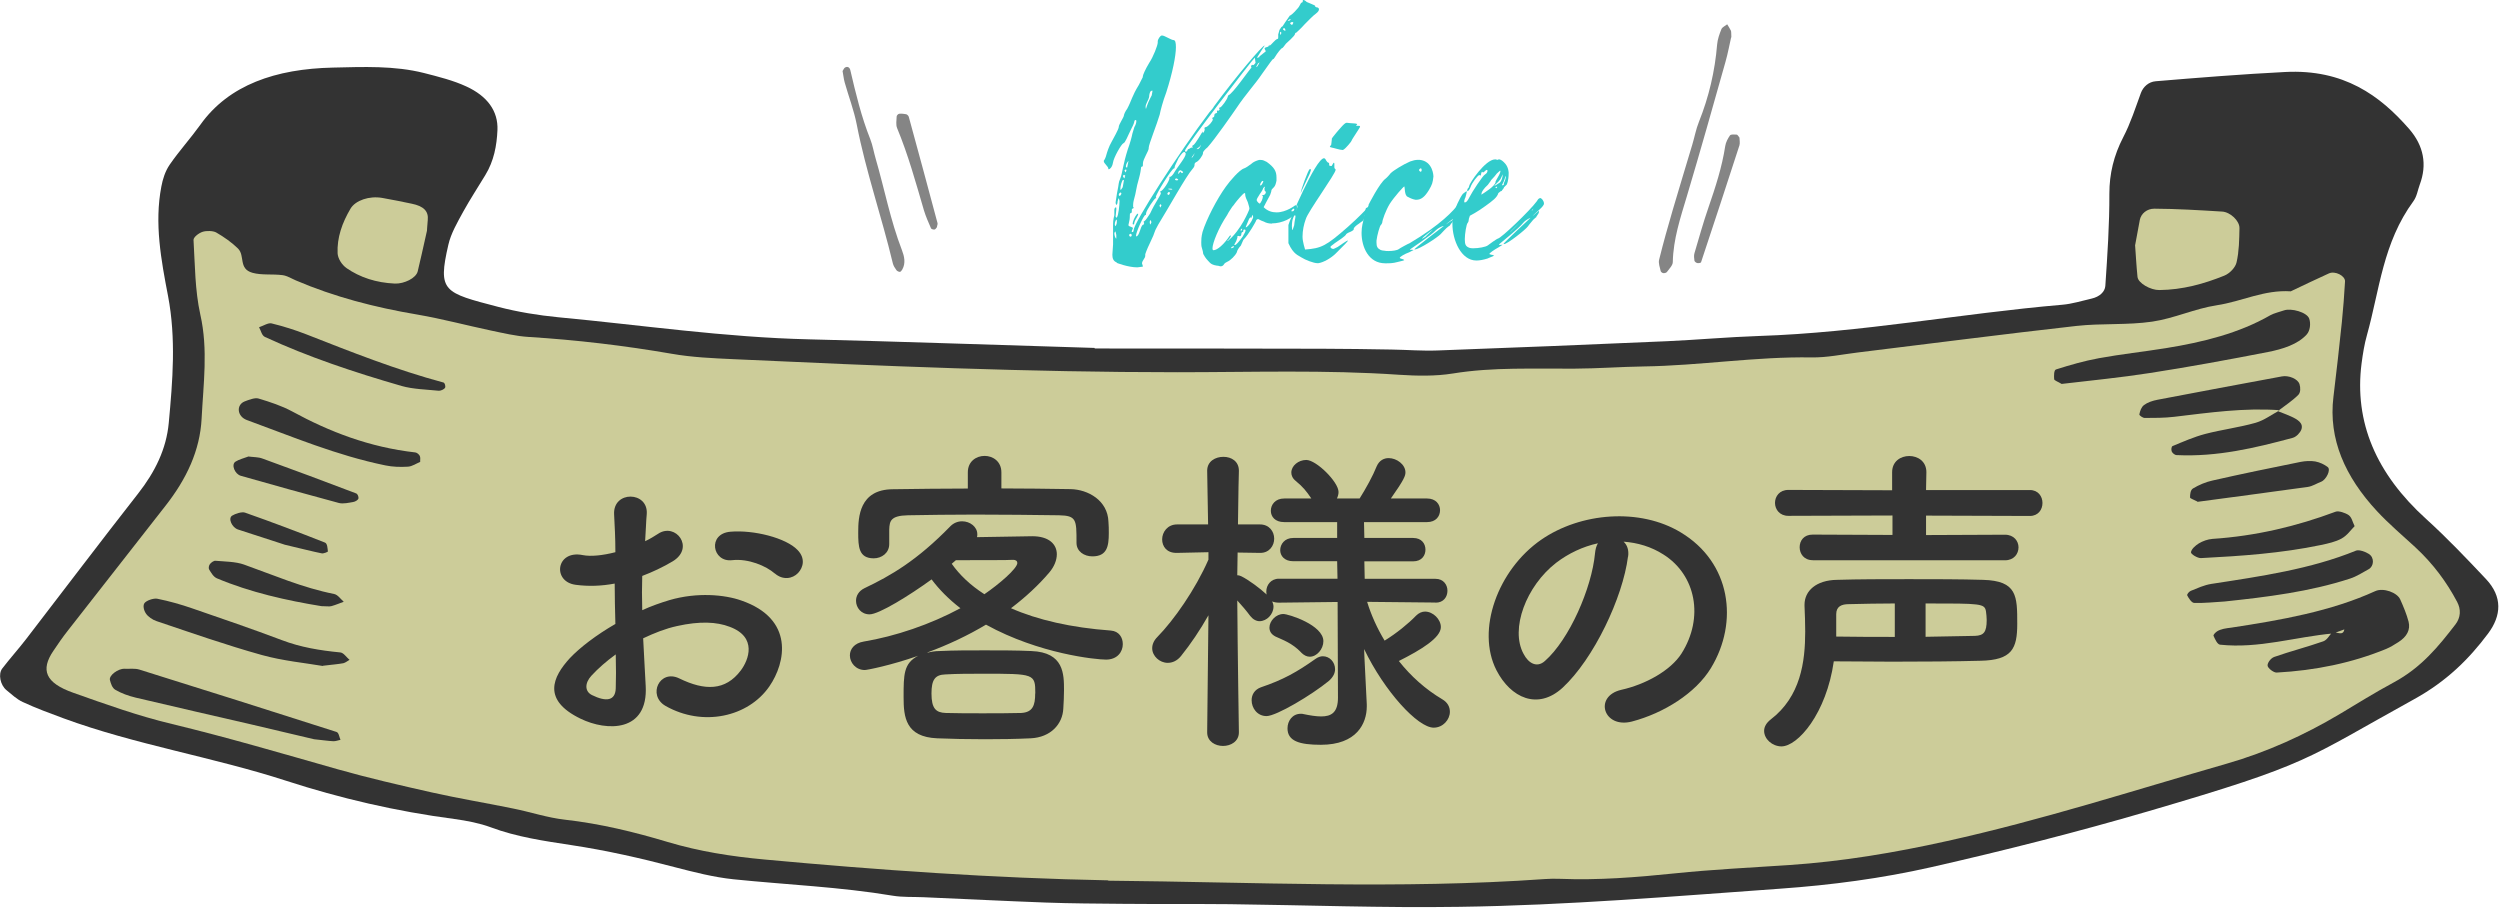<svg width="216" height="79" viewBox="0 0 216 79" fill="none" xmlns="http://www.w3.org/2000/svg">
<g clip-path="url(#clip0_134_495)">
<path d="M149.57 3.23C149.44 3.78 149.3 4.58 149.08 5.35C147.99 9.22 146.9 13.09 145.75 16.94C145.19 18.81 144.57 20.66 144.53 22.64C144.53 22.93 144.22 23.22 144.03 23.49C143.98 23.57 143.82 23.61 143.71 23.6C143.62 23.59 143.49 23.49 143.48 23.41C143.41 23.09 143.27 22.73 143.35 22.43C143.71 20.98 144.11 19.55 144.53 18.12C145.08 16.25 145.65 14.38 146.21 12.51C146.41 11.85 146.53 11.16 146.79 10.52C147.65 8.37 148.17 6.15 148.36 3.84C148.4 3.39 148.56 2.94 148.73 2.52C148.8 2.34 149.06 2.24 149.23 2.1C149.34 2.28 149.46 2.46 149.55 2.65C149.59 2.75 149.57 2.88 149.59 3.23H149.57Z" fill="#858585"/>
<path d="M72.79 6.15C72.88 6.02 72.91 5.91 72.99 5.85C73.19 5.71 73.41 5.79 73.47 6.07C73.94 8.08 74.42 10.09 75.19 12.02C75.4 12.55 75.49 13.13 75.65 13.68C76.42 16.32 76.93 19.04 77.93 21.62C78.13 22.14 78.27 22.73 77.96 23.28C77.91 23.37 77.82 23.49 77.75 23.49C77.65 23.49 77.51 23.42 77.45 23.34C77.32 23.16 77.19 22.96 77.14 22.75C76.18 18.73 74.81 14.81 74.02 10.75C73.78 9.52 73.32 8.33 72.98 7.12C72.89 6.79 72.86 6.45 72.8 6.15H72.79Z" fill="#858585"/>
<path d="M150.29 11.88C150.29 12.1 150.35 12.339 150.29 12.55C149.2 15.919 148.09 19.29 146.97 22.66C146.95 22.72 146.75 22.75 146.65 22.73C146.55 22.709 146.42 22.61 146.4 22.529C146.37 22.32 146.34 22.079 146.4 21.88C146.79 20.559 147.16 19.23 147.61 17.93C148.21 16.189 148.78 14.45 149.06 12.62C149.11 12.3 149.28 11.97 149.47 11.7C149.55 11.589 149.86 11.62 150.05 11.63C150.13 11.63 150.2 11.79 150.29 11.889V11.88Z" fill="#858585"/>
<path d="M80.97 19.599C80.9 19.679 80.84 19.809 80.75 19.829C80.66 19.849 80.47 19.799 80.44 19.729C80.22 19.219 79.99 18.709 79.83 18.179C79.13 15.789 78.47 13.379 77.51 11.069C77.39 10.779 77.46 10.409 77.47 10.069C77.47 9.979 77.6 9.839 77.69 9.829C77.89 9.809 78.1 9.829 78.29 9.869C78.38 9.889 78.5 10.009 78.52 10.099C79.36 13.149 80.18 16.209 81 19.269C81.03 19.359 80.97 19.479 80.95 19.589L80.97 19.599Z" fill="#858585"/>
<path d="M96.499 22.68C96.189 22.57 96.109 22.32 96.109 22.01L96.169 21.11V19.54C96.169 19.26 96.169 18.98 96.279 18.59V18.14C96.279 18.03 96.339 17.92 96.389 17.92C96.439 17.92 96.449 17.92 96.449 17.98V18.09L96.389 18.71L96.449 18.82L96.509 18.76C96.619 18.65 96.729 17.75 96.729 17.36L96.669 17.14C96.609 17.14 96.609 17.25 96.559 17.42C96.559 17.59 96.499 17.7 96.449 17.7C96.449 17.7 96.389 17.64 96.389 17.48L96.499 16.75C96.719 15.69 96.609 15.85 96.779 15.46C96.999 14.9 96.999 14.28 97.449 12.88C97.619 12.43 97.789 11.82 97.839 11.54L98.009 10.98C98.119 10.81 98.179 10.59 98.179 10.48C98.179 10.42 98.179 10.37 98.119 10.37C98.059 10.37 98.009 10.43 98.009 10.48C98.009 10.53 97.949 10.76 97.789 11.04C97.399 11.82 97.229 12.33 97.059 12.38C96.889 12.44 96.219 13.61 96.159 14.06C96.099 14.45 95.879 14.62 95.819 14.62H95.759V14.56C95.759 14.39 95.369 14.11 95.369 13.94V13.88C95.429 13.82 95.539 13.6 95.589 13.38C95.649 13.16 95.809 12.65 96.039 12.26C96.659 11.14 96.659 11.03 96.659 10.97C96.659 10.75 97.109 10.13 97.109 9.96C97.109 9.9 97.219 9.62 97.389 9.4C97.779 8.67 97.779 8.34 98.399 7.33L98.739 6.66V6.6C98.739 6.49 98.959 5.98 99.299 5.42C99.639 4.92 100.029 3.91 100.029 3.68V3.57C100.029 3.4 100.249 3.07 100.369 3.07H100.429C100.599 3.07 101.209 3.46 101.379 3.46C101.549 3.46 101.599 3.68 101.599 4.08C101.599 4.81 101.319 6.26 100.759 8C100.479 8.73 100.259 9.57 100.199 9.9C99.979 10.68 99.249 12.48 99.249 12.76V12.82C99.249 13.04 98.749 13.77 98.749 14.11V14.17C98.749 14.28 98.749 14.39 98.689 14.39C98.579 14.39 98.579 14.5 98.579 14.56C98.579 14.62 98.519 15.01 98.409 15.4C98.129 16.35 98.189 16.52 97.959 17.3C97.899 17.52 97.899 17.75 97.899 17.86L97.959 17.97L97.849 18.03C97.789 18.03 97.789 18.09 97.789 18.14V18.2C97.789 18.31 97.789 18.42 97.679 18.42C97.619 18.42 97.619 18.53 97.619 18.59C97.619 18.7 97.619 18.93 97.559 19.15L97.499 19.43C97.499 19.54 97.559 19.54 97.719 19.6C97.829 19.66 97.889 19.66 97.889 19.71L97.779 19.99C97.779 20.03 97.799 20.05 97.839 20.05C97.899 20.05 97.949 19.99 97.949 19.88C97.949 19.26 101.869 13.16 104.499 9.69C104.669 9.52 104.839 9.3 104.889 9.19C106.909 6.45 109.089 3.93 109.259 3.93C109.259 3.99 109.149 4.1 108.979 4.38L108.589 5L108.809 4.94V4.88L109.369 4.43L109.259 4.21C109.259 4.1 109.369 4.1 109.539 4.04C109.539 4.04 109.599 4.04 109.599 3.98C109.659 3.87 109.709 3.87 109.709 3.87L109.649 3.98C109.869 3.87 110.149 3.42 110.379 3.36C110.439 3.36 110.439 3.3 110.439 3.19V2.97L110.549 2.58C110.889 2.02 110.609 2.64 111.049 1.91L111.439 1.35C111.499 1.35 111.779 1.13 112.059 0.79C112.339 0.51 112.339 0.29 112.449 0.23C112.509 0.23 112.559 0.17 112.559 0.12V0.06C112.559 0.06 112.559 0 112.619 0C112.679 0 112.789 0.06 112.899 0.17C113.119 0.28 113.629 0.45 113.629 0.51V0.57L113.739 0.63C113.909 0.63 113.959 0.74 113.959 0.8C113.959 0.91 113.899 1.02 113.679 1.19C113.509 1.3 113.059 1.75 112.729 2.09C112.389 2.48 112.059 2.76 111.999 2.82C111.939 2.82 111.889 2.88 111.889 2.93C111.889 3.1 111.159 3.71 111.109 3.77C110.939 3.99 110.829 4.16 110.769 4.16C110.709 4.16 110.379 4.55 110.149 4.94C110.089 5.05 110.039 5.11 109.979 5.11C109.919 5.17 109.809 5.28 109.029 6.4C108.469 7.24 107.629 8.14 106.849 9.31C106.509 9.81 104.949 12.05 104.329 12.73C104.109 12.9 103.939 13.12 103.939 13.18V13.24C103.939 13.41 103.549 13.97 103.319 14.02C103.259 14.08 103.209 14.13 103.209 14.19V14.25C103.209 14.36 103.149 14.47 103.039 14.59C102.479 15.21 100.909 18.06 100.069 19.41C99.569 20.31 99.959 19.75 99.339 21.03C99.119 21.48 98.949 21.93 98.949 21.98V22.09C98.949 22.2 98.889 22.31 98.839 22.37C98.729 22.54 98.669 22.65 98.669 22.76L98.749 23.01L98.719 23.04L98.269 23.1C97.459 23.1 96.479 22.71 96.479 22.71L96.499 22.68ZM96.439 20.27C96.439 20.21 96.379 19.99 96.359 19.99L96.279 20.13C96.279 20.33 96.359 20.61 96.449 20.61V20.27H96.439ZM96.439 19.43C96.499 19.32 96.499 19.15 96.499 19.04L96.439 18.96L96.379 19.1C96.319 19.21 96.319 19.32 96.319 19.44L96.379 19.55L96.439 19.44V19.43ZM96.889 16.69L96.829 16.63C96.749 16.63 96.659 16.74 96.659 16.85L96.719 16.93C96.779 16.93 96.889 16.82 96.889 16.68V16.69ZM96.999 16.19L97.109 15.57L97.049 15.54C96.939 15.54 96.799 16.07 96.799 16.32L96.829 16.43L96.999 16.18V16.19ZM97.219 15.18L97.109 15.1C97.109 15.1 97.029 15.16 97.029 15.21C97.029 15.26 97.059 15.35 97.169 15.41C97.169 15.35 97.169 15.24 97.229 15.19L97.219 15.18ZM97.329 14.68L97.269 14.65C97.209 14.65 97.159 14.71 97.159 14.76L97.269 14.9L97.329 14.68ZM97.499 13.9C97.439 13.96 97.279 14.18 97.279 14.35V14.41C97.279 14.47 97.339 14.47 97.389 14.47L97.499 13.91V13.9ZM97.779 20.34V20.28C97.749 20.22 97.719 20.2 97.669 20.2C97.619 20.2 97.559 20.26 97.559 20.31V20.34C97.589 20.42 97.639 20.45 97.669 20.45C97.729 20.45 97.779 20.39 97.779 20.34ZM97.859 19.33L97.889 19.16C97.969 18.88 98.199 18.46 98.309 18.46L98.339 18.49C98.339 18.55 98.279 18.71 98.169 18.88C98.059 19.05 97.999 19.22 97.999 19.27V19.33L97.919 19.41C97.919 19.41 97.859 19.38 97.859 19.33ZM98.779 19.44L98.859 19.27L98.799 19.16L98.879 19.1C98.989 19.04 99.159 18.76 99.379 18.43C99.799 17.51 100.299 16.86 100.299 16.69L100.239 16.55L100.269 16.52C100.469 16.52 101.049 15.62 101.049 15.37L101.019 15.26L101.049 15.29C101.159 15.29 101.269 15.18 101.389 15.01C101.779 14.34 102.449 13.61 102.449 13.27L102.389 13.16L102.329 13.13C102.219 13.13 102.109 13.24 101.829 13.66C101.659 14.05 101.489 14.33 101.489 14.44C101.489 14.5 101.489 14.55 101.429 14.55C101.209 14.61 99.859 16.79 99.859 17.04L99.919 17.12H99.859C99.749 17.12 99.019 18.21 99.019 18.44C99.019 18.52 99.019 18.58 98.959 18.58C98.819 18.58 98.149 20.06 98.149 20.37L98.179 20.43C98.459 20.37 98.519 19.59 98.739 19.42L98.779 19.44ZM99.509 8.24L99.569 7.9C99.569 7.84 99.569 7.82 99.539 7.82L99.399 7.9C99.339 8.01 99.289 8.18 99.289 8.35C99.229 8.69 98.979 8.94 98.979 9.25L99.009 9.42C99.119 9.03 99.289 8.64 99.509 8.24ZM99.479 19.22C99.479 19.14 99.419 19.02 99.399 19.02C99.379 19.02 99.339 19.08 99.339 19.22C99.339 19.33 99.369 19.39 99.399 19.39L99.479 19.22ZM100.349 17.76C100.349 17.7 100.289 17.65 100.239 17.65L100.179 17.76C100.209 17.87 100.239 17.93 100.259 17.93L100.339 17.76H100.349ZM101.079 16.7C101.079 16.62 101.049 16.59 100.999 16.59C100.949 16.59 100.859 16.67 100.859 16.76C100.889 16.82 100.919 16.84 100.969 16.84C100.999 16.84 101.049 16.78 101.079 16.7ZM101.299 16.36C101.239 16.3 101.189 16.3 101.079 16.3H100.939L100.969 16.36L101.189 16.39L101.299 16.36ZM101.799 15.52C101.799 15.52 101.739 15.44 101.629 15.41L101.519 15.47C101.519 15.53 101.579 15.58 101.629 15.58H101.689C101.769 15.58 101.799 15.55 101.799 15.52ZM101.969 14.82L102.109 14.96C102.169 14.96 102.219 14.9 102.219 14.85L102.019 14.71C101.909 14.71 101.799 14.79 101.799 14.96L101.829 15.04L101.969 14.82ZM102.699 12.89L102.919 12.75H103.059L102.999 12.61L103.079 12.55C103.279 12.49 103.889 11.35 103.919 11.35V11.49C103.979 11.49 104.089 11.32 104.089 11.15L104.059 11.09C104.059 11.03 104.119 10.98 104.199 10.98C104.399 10.92 104.789 10.48 104.789 10.31L104.729 10.2L104.809 10.14C104.869 10.14 104.919 10.08 104.919 9.97C104.919 9.86 104.979 9.8 105.029 9.8L105.169 9.74L105.139 9.68C105.139 9.6 105.169 9.54 105.219 9.54L105.299 9.57L105.379 9.46L105.319 9.32C105.319 9.32 105.379 9.29 105.399 9.29C105.539 9.29 106.069 8.53 106.069 8.37L106.129 8.23C106.469 8.17 108.029 5.88 108.149 5.82H108.089C108.089 5.65 108.149 5.6 108.199 5.6L108.259 5.63C108.339 5.63 108.399 5.52 108.479 5.43L108.419 4.98C108.199 5.15 102.369 12.74 102.369 13.04L102.449 13.12C102.509 13.12 102.589 13.04 102.649 12.87L102.699 12.89ZM103.149 13.39L103.229 13.22L102.949 13.61H102.979C103.039 13.61 103.089 13.5 103.149 13.39ZM103.709 12.66L103.769 12.49L103.659 12.66L103.379 12.88H103.489C103.549 12.88 103.659 12.77 103.709 12.66ZM108.749 5.55L108.829 5.38L108.689 5.49L108.549 5.74L108.579 5.8C108.579 5.8 108.659 5.72 108.749 5.55ZM110.709 2.86C110.709 2.78 110.649 2.75 110.599 2.75V3C110.659 3 110.679 2.94 110.709 2.86ZM111.069 2.61L111.039 2.53C111.009 2.45 110.959 2.42 110.929 2.42L110.849 2.5L110.879 2.58L111.019 2.66C111.019 2.66 111.079 2.63 111.079 2.6L111.069 2.61ZM111.379 1.8C111.489 1.74 111.519 1.69 111.519 1.66H111.459C111.399 1.66 111.379 1.69 111.319 1.74L111.259 1.82L111.369 1.79L111.379 1.8ZM111.719 2.02L111.749 1.96C111.749 1.96 111.689 1.9 111.639 1.9C111.589 1.9 111.469 1.96 111.469 2.01L111.499 2.07L111.609 2.15C111.669 2.15 111.689 2.09 111.719 2.01V2.02Z" fill="#33CCCC"/>
<path d="M109.879 19.32C109.659 19.32 109.379 19.26 109.209 19.15C108.869 19.04 108.759 18.93 108.709 18.93C108.599 18.93 108.539 18.99 108.489 19.15C108.489 19.15 107.929 20.21 107.429 20.72C107.399 20.75 107.319 21 107.209 21.22C107.039 21.39 106.869 21.67 106.869 21.78C106.759 22.06 106.309 22.51 106.029 22.62C105.919 22.68 105.809 22.73 105.749 22.84C105.689 22.95 105.579 23.01 105.469 23.01C105.359 23.01 105.299 22.95 105.129 22.95C104.789 22.89 104.629 22.84 104.349 22.5C104.179 22.33 104.009 22.05 103.959 21.94C103.959 21.83 103.899 21.6 103.849 21.44C103.789 21.27 103.789 21.1 103.789 20.94C103.789 20.72 103.789 20.49 103.899 20.04C104.239 18.95 105.129 17.21 105.919 16.12C106.259 15.64 107.099 14.66 107.489 14.55C107.659 14.49 107.879 14.33 108.109 14.16C108.279 13.99 108.559 13.88 108.779 13.82H108.949C109.119 13.82 109.229 13.88 109.449 13.99C110.069 14.44 110.289 14.77 110.289 15.33V15.61C110.229 15.89 110.179 16.06 110.069 16.17C109.959 16.28 109.849 16.39 109.849 16.45C109.849 16.56 109.789 16.67 109.739 16.84C109.519 17.23 109.179 17.9 109.179 17.9C109.519 18.24 109.909 18.35 110.299 18.35C111.139 18.35 111.919 17.73 111.919 17.73C111.949 17.73 112.059 17.79 112.059 17.95C112.059 18.03 112.059 18.15 111.979 18.29C111.759 18.85 110.749 19.3 109.909 19.3L109.879 19.32ZM106.069 20.83C107.249 19.88 107.919 18.14 107.919 18.14L107.949 18.03C107.949 17.92 107.889 17.75 107.809 17.47C107.699 17.25 107.589 16.97 107.589 16.85C107.589 16.73 107.589 16.68 107.529 16.68C107.419 16.68 106.859 17.35 106.689 17.58C106.629 17.69 106.519 17.8 106.469 17.86C106.409 17.97 106.189 18.25 106.019 18.59C105.289 19.68 104.759 21 104.759 21.45C104.759 21.56 104.789 21.62 104.839 21.62C105.179 21.62 105.739 21.12 106.239 20.39L106.299 20.33L106.359 20.39C106.359 20.39 106.299 20.5 106.189 20.67C106.079 20.75 106.049 20.78 106.049 20.81L106.079 20.84L106.069 20.83ZM106.629 21.28H106.569C106.489 21.28 106.369 21.36 106.369 21.42L106.399 21.45C106.459 21.45 106.509 21.39 106.569 21.39L106.629 21.28ZM107.609 19.91C107.609 19.85 107.579 19.83 107.529 19.83C107.479 19.83 107.419 19.83 107.419 19.94C107.419 20 107.419 20.05 107.359 20.05C107.299 20.05 107.249 20.11 107.249 20.27C107.219 20.38 107.169 20.41 107.139 20.41C107.109 20.41 107.059 20.41 107.029 20.38L106.889 20.41L106.919 20.44C106.919 20.55 106.859 20.66 106.809 20.83L106.639 21.14C106.639 21.14 106.669 21.17 106.699 21.17C106.809 21.17 107.039 20.89 107.369 20.44C107.509 20.19 107.619 19.99 107.619 19.91H107.609ZM107.329 19.77H107.249C107.249 19.77 107.189 19.85 107.189 19.88C107.189 19.91 107.189 19.94 107.249 19.94C107.249 19.94 107.309 19.88 107.309 19.83L107.339 19.77H107.329ZM108.279 18.76L108.219 18.56C108.219 18.56 108.159 18.62 108.139 18.81L108.059 18.78C108.059 18.78 107.979 18.81 107.919 18.92L107.639 19.59V19.65C107.699 19.65 107.919 19.48 108.139 19.09C108.219 18.92 108.279 18.78 108.279 18.75V18.76ZM109.119 17C109.119 17 109.119 16.94 109.089 16.92L109.009 16.86H109.119C109.259 16.86 109.369 16.72 109.369 16.61C109.369 16.58 109.369 16.53 109.309 16.53C109.249 16.47 109.249 16.36 109.249 16.25L109.309 16.14H109.249L109.139 16.25C109.139 16.31 109.029 16.53 108.859 16.75C108.659 17.06 108.579 17.2 108.579 17.28C108.579 17.36 108.639 17.42 108.689 17.48C108.749 17.54 108.799 17.59 108.829 17.59C108.889 17.59 108.909 17.51 109.029 17.31C109.089 17.14 109.109 17.06 109.109 17H109.119ZM108.869 15.99V16.02C108.929 16.02 108.979 16.02 109.039 15.91C109.099 15.8 109.149 15.71 109.149 15.69C109.149 15.67 109.149 15.63 109.089 15.63C109.009 15.63 108.869 15.88 108.869 15.99ZM111.609 18.26C111.669 18.26 111.719 18.26 111.779 18.2C111.839 18.14 111.839 18.09 111.839 18.09C111.839 18.03 111.779 18.03 111.729 18.03C111.729 18.03 111.559 18.2 111.559 18.25H111.619L111.609 18.26Z" fill="#33CCCC"/>
<path d="M114.499 13.72C114.609 13.94 114.719 14.06 114.779 14.06C114.839 14.06 114.839 14.12 114.839 14.17V14.23C114.839 14.34 114.899 14.34 115.059 14.34C115.169 14.12 115.229 14.06 115.229 14.06C115.289 14.06 115.289 14.12 115.289 14.17V14.45C115.289 14.62 115.399 14.56 115.399 14.67C115.399 15.01 112.989 18.31 112.819 18.93C112.649 19.38 112.539 19.94 112.539 20.44C112.539 20.72 112.599 20.94 112.649 21.17L112.759 21.56C114.159 21.45 114.549 21.28 116.459 19.6C117.469 18.7 117.919 18.2 118.359 17.75C118.469 17.64 118.529 17.64 118.579 17.64C118.629 17.64 118.689 17.7 118.749 17.75C118.749 17.75 118.809 17.81 118.809 17.86C118.809 17.97 118.699 18.14 118.419 18.25C117.859 18.47 117.859 18.75 117.859 18.81V18.87C117.859 18.87 117.749 19.15 117.639 19.15C117.299 19.43 117.189 19.43 116.969 19.71V19.77C116.969 19.85 116.939 19.91 116.629 20.05C116.459 20.11 116.289 20.22 116.289 20.27C116.289 20.27 116.289 20.38 115.339 21C115.059 21.22 114.949 21.28 114.949 21.34C114.949 21.4 115.009 21.4 115.009 21.45C115.069 21.45 115.119 21.51 115.179 21.51C115.239 21.51 115.349 21.45 115.569 21.34C115.909 21.12 116.349 20.78 116.469 20.78C116.469 20.84 116.189 21.12 115.409 21.9C115.019 22.29 114.349 22.68 113.899 22.74H113.839C113.499 22.74 112.779 22.46 112.439 22.24C112.219 22.07 111.769 22.02 111.319 21.01V19.44C111.319 19.27 113.669 13.67 114.399 13.67C114.459 13.67 114.459 13.73 114.509 13.73L114.499 13.72ZM111.869 18.59C111.869 18.59 111.759 18.7 111.729 18.84C111.649 18.98 111.619 19.32 111.619 19.57C111.619 19.74 111.649 19.88 111.679 19.88L111.819 19.46C111.849 19.07 111.929 18.82 111.929 18.68C111.929 18.62 111.899 18.6 111.869 18.6V18.59ZM112.069 17.72C112.069 17.72 112.039 17.8 111.959 18.06C111.879 18.23 111.789 18.31 111.789 18.34C111.819 18.34 111.869 18.31 111.959 18.2C112.069 18.06 112.099 17.89 112.099 17.81L112.069 17.73V17.72ZM113.159 14.61C113.233 14.61 113.269 14.63 113.269 14.67C113.269 14.73 113.209 14.84 113.159 15.01C112.989 15.4 112.379 16.63 112.379 16.69C112.379 16.44 113.049 14.62 113.159 14.62V14.61ZM115.009 12.54C115.009 12.54 115.069 12.15 115.069 12.04V11.98C115.069 11.92 116.049 10.72 116.249 10.64C116.279 10.61 116.329 10.61 116.389 10.61C116.469 10.61 116.589 10.64 116.669 10.64L117.089 10.67C117.199 10.7 117.259 10.7 117.259 10.73C117.229 10.81 117.179 10.84 117.149 10.87H117.369C117.449 10.87 117.509 10.87 117.509 10.95C117.509 11.03 116.779 12.07 116.779 12.15C116.779 12.21 116.279 12.82 116.079 12.93L116.019 12.96C115.769 12.96 115.179 12.76 115.099 12.76C114.959 12.73 114.899 12.7 114.899 12.68C114.929 12.6 114.979 12.54 115.009 12.54Z" fill="#33CCCC"/>
<path d="M124.919 19.4C125.139 19.23 125.369 19.09 125.559 18.98L125.499 19.18C125.419 19.26 125.329 19.38 125.279 19.46L125.219 19.54V19.51L124.969 19.71C124.889 19.79 124.609 20.07 124.489 20.21C124.209 20.52 122.609 21.55 122.249 21.55H122.189C122.219 21.47 124.679 19.56 124.739 19.53H124.709C124.599 19.53 124.229 19.73 124.089 19.87C123.609 20.37 121.959 21.44 121.909 21.49L121.829 21.57C121.829 21.57 121.859 21.6 121.889 21.6C121.919 21.6 121.949 21.57 121.969 21.57L122.139 21.6C122.139 21.6 121.999 21.68 121.749 21.8C121.359 21.94 120.939 22.19 120.939 22.28C120.939 22.31 121.049 22.36 121.189 22.39C121.269 22.42 121.329 22.45 121.329 22.47C121.329 22.49 121.159 22.55 120.739 22.64C120.349 22.75 120.039 22.75 119.759 22.75H119.679C118.249 22.75 117.639 21.35 117.639 20.12C117.639 19.87 117.669 19.59 117.719 19.36C117.799 19.16 117.779 18.94 117.829 18.77C117.969 18.35 117.969 17.96 118.049 17.96C118.159 17.96 118.249 17.85 118.249 17.68C118.249 17.68 119.199 15.8 119.709 15.44C119.849 15.33 120.069 15.08 120.159 14.96C120.379 14.74 121.249 14.2 121.839 13.95C122.059 13.87 122.289 13.81 122.509 13.81H122.649C123.829 13.92 123.849 15.24 123.849 15.24C123.789 15.8 123.739 15.94 123.459 16.42C123.099 17.01 122.789 17.26 122.369 17.26H122.309C122.109 17.23 121.889 17.15 121.639 17.01C121.329 16.93 121.389 16.11 121.329 16.11C121.269 16.11 120.459 17.01 120.069 17.62C119.729 18.18 119.429 19.02 119.429 19.22C119.399 19.3 119.369 19.39 119.319 19.42C119.209 19.5 118.979 20.34 118.929 20.79V20.96C118.929 21.3 119.009 21.46 119.289 21.6C119.369 21.63 119.489 21.66 119.599 21.66C119.709 21.69 119.849 21.69 119.959 21.69C120.319 21.69 120.719 21.63 120.859 21.52C120.919 21.46 121.729 21.02 121.779 21.02C124.519 19.4 125.619 18.16 126.009 17.63H126.069C126.239 17.63 126.379 17.88 126.379 18.05V18.11C126.349 18.39 125.199 19.12 124.919 19.4ZM122.599 14.67C122.599 14.73 122.659 14.81 122.739 14.84H122.769C122.769 14.84 122.829 14.78 122.829 14.73V14.65C122.829 14.59 122.799 14.57 122.769 14.54C122.739 14.54 122.689 14.57 122.659 14.6L122.599 14.68V14.67ZM122.879 20.63L123.159 20.46C123.269 20.32 123.579 20.07 123.799 19.84C123.799 19.81 122.879 20.54 122.879 20.6V20.63Z" fill="#33CCCC"/>
<path d="M132.389 18.7C132.609 18.5 132.809 18.34 132.979 18.2L132.949 18.399C132.889 18.509 132.809 18.619 132.749 18.709L132.719 18.79H132.689L132.469 18.989C132.389 19.099 132.129 19.38 132.019 19.549C131.799 19.86 130.229 21.09 129.949 21.09H129.889C129.889 21.009 132.159 18.88 132.239 18.82C132.129 18.849 131.739 19.07 131.619 19.239C131.199 19.77 129.629 21 129.579 21.059C129.519 21.119 129.519 21.14 129.519 21.169L129.829 21.14C129.829 21.14 129.689 21.25 129.439 21.39C129.079 21.59 128.679 21.869 128.679 21.95C128.679 21.95 128.789 22.009 128.959 22.029L129.099 22.09C129.099 22.09 128.929 22.169 128.509 22.34C128.149 22.45 127.839 22.509 127.559 22.509C126.239 22.509 125.489 20.75 125.489 19.349C125.489 19.149 125.489 18.93 125.549 18.759L125.579 18.649C125.689 17.98 126.139 17.079 126.389 16.75C126.609 16.579 126.669 16.529 126.729 16.529V16.59C126.729 16.649 126.669 16.809 126.619 17.04C126.509 17.259 126.509 17.38 126.509 17.43C126.509 17.48 126.509 17.489 126.569 17.489C126.679 17.489 126.789 17.38 126.959 17.04C127.179 16.59 128.139 15.139 128.299 15.079C128.469 14.97 128.519 14.86 128.519 14.739C128.519 14.68 128.459 14.68 128.459 14.68C128.349 14.68 128.239 14.899 128.119 14.899L128.059 14.839C127.999 14.839 127.949 15.059 127.949 15.12L127.889 15.18L127.829 15.12C127.689 15.12 127.159 15.819 127.049 16.18C126.939 16.459 126.829 16.52 126.769 16.52V16.459C126.769 16.349 126.829 16.239 126.879 16.239L126.939 16.07C126.939 15.85 128.339 13.77 129.179 13.77H129.239C129.239 13.77 129.299 13.77 129.349 13.829C129.409 13.77 129.519 13.77 129.569 13.77C129.739 13.829 129.879 13.94 130.069 14.159C130.349 14.499 130.349 14.94 130.349 14.94C130.349 15.669 130.179 15.95 130.179 15.95L129.959 16.169C129.899 16.34 129.789 16.39 129.739 16.509H129.679L129.459 16.68C129.349 17.07 128.959 17.349 128.339 17.799C127.669 18.299 126.999 18.64 126.999 18.64C126.919 18.84 126.889 18.98 126.889 19.059C126.889 19.119 126.859 19.2 126.809 19.259C126.699 19.34 126.559 20.209 126.559 20.66C126.559 21.14 126.639 21.299 126.979 21.419C127.059 21.45 127.179 21.45 127.319 21.45C127.739 21.45 128.379 21.34 128.549 21.2C128.609 21.14 129.359 20.61 129.419 20.61C129.669 20.61 132.189 18.2 132.779 17.39C132.859 17.25 132.919 17.169 132.999 17.14L133.059 17.11C133.199 17.11 133.399 17.36 133.399 17.59C133.399 17.869 132.639 18.369 132.389 18.709V18.7ZM127.989 16.82C128.299 16.619 129.169 16.09 129.219 15.729V15.669C129.469 15.249 129.639 14.909 129.639 14.8L129.609 14.739L129.329 14.989C129.049 15.38 128.799 15.55 128.799 15.63L128.549 15.97C128.489 16.029 128.159 16.309 128.019 16.64L127.989 16.809V16.82ZM129.839 15.059L129.639 15.479C129.469 15.729 129.159 15.96 129.109 16.04H129.139C129.219 16.04 129.479 15.819 129.529 15.819C129.749 15.68 129.839 15.229 129.839 15.059ZM129.279 16.259C129.279 16.259 129.359 16.2 129.359 16.149L129.329 16.119L129.189 16.2L129.269 16.259H129.279ZM130.039 15.22V15.28C130.039 15.479 129.819 15.899 129.759 16.009C129.759 16.009 129.929 16.009 129.929 15.95V15.839C129.989 15.729 130.099 15.45 130.099 15.28L130.039 15.22ZM131.329 19.22C131.329 19.22 130.459 20.029 130.459 20.09L131.329 19.22ZM132.389 18.18C132.389 18.18 132.469 18.07 132.499 18.009L132.389 18.119L132.329 18.2L132.389 18.169V18.18Z" fill="#33CCCC"/>
<path d="M94.57 30.11C99.7 30.11 106.99 30.11 114.28 30.131C116.27 30.131 118.26 30.171 120.24 30.201C121.56 30.221 122.89 30.331 124.21 30.28C130.82 30.041 137.42 29.77 144.03 29.48C146.67 29.36 149.31 29.12 151.95 29.03C160.8 28.741 169.41 27.081 178.17 26.331C179.03 26.261 179.87 25.991 180.71 25.8C181.42 25.64 181.86 25.201 181.9 24.71C182.08 22.05 182.26 19.39 182.25 16.721C182.25 15.021 182.63 13.431 183.45 11.851C184.09 10.62 184.5 9.32 184.97 8.04C185.17 7.5 185.64 7.07 186.25 7.02C189.97 6.71 193.7 6.41 197.44 6.22C202.49 5.96 205.62 8.24 208.15 11.14C209.42 12.601 209.71 14.23 209.07 15.941C208.89 16.421 208.83 16.951 208.52 17.381C205.88 20.98 205.6 25.03 204.51 28.93C204.28 29.741 204.15 30.57 204.04 31.401C203.39 36.471 205.3 40.931 209.62 44.84C211.45 46.501 213.13 48.27 214.79 50.031C216.22 51.55 216.14 53.181 214.96 54.751C213.33 56.931 211.39 58.861 208.6 60.401C199.03 65.68 199.76 65.951 185.62 70.091C179.43 71.9 173.17 73.49 166.83 74.93C162.59 75.891 158.22 76.471 153.83 76.781C144.6 77.441 135.38 78.221 126.1 78.35C119.48 78.451 112.86 78.201 106.24 78.121C103.15 78.091 100.06 78.121 96.97 78.091C94.77 78.07 92.56 78.061 90.36 77.981C86.83 77.85 83.31 77.671 79.79 77.52C78.91 77.481 78 77.531 77.15 77.391C72.61 76.63 67.97 76.441 63.38 75.971C61.65 75.79 59.95 75.35 58.29 74.921C55.37 74.15 52.42 73.481 49.38 73.02C47.01 72.66 44.62 72.311 42.41 71.481C41.44 71.121 40.33 70.91 39.25 70.76C34.22 70.1 29.38 68.971 24.7 67.451C18.41 65.41 11.65 64.331 5.48 62.06C4.29 61.62 3.1 61.181 1.98 60.66C1.43 60.41 1.01 59.99 0.56 59.63C0.03 59.2 -0.18 58.24 0.2 57.751C0.86 56.891 1.61 56.06 2.27 55.2C5.49 51.02 8.66 46.821 11.92 42.66C13.41 40.761 14.37 38.791 14.58 36.55C14.92 32.891 15.22 29.261 14.52 25.581C13.92 22.46 13.33 19.291 13.94 16.12C14.06 15.48 14.27 14.8 14.66 14.23C15.47 13.05 16.47 11.95 17.31 10.78C19.77 7.32 23.84 5.95 28.75 5.84C31.38 5.78 34.07 5.66 36.64 6.31C37.89 6.63 39.17 6.95 40.29 7.47C42.1 8.3 43.05 9.59 42.98 11.241C42.92 12.581 42.68 13.9 41.93 15.13C41.29 16.191 40.6 17.241 40.01 18.311C39.51 19.23 38.96 20.171 38.74 21.14C37.8 25.21 38.33 25.28 43.07 26.52C44.73 26.951 46.49 27.241 48.23 27.41C55.46 28.09 62.62 29.151 69.93 29.32C77.43 29.5 84.93 29.77 94.59 30.061L94.57 30.11Z" fill="#333333"/>
<path d="M95.76 76.091C108.33 76.211 120.91 76.841 133.47 75.951C133.91 75.921 134.35 75.911 134.79 75.931C138.11 76.061 141.39 75.801 144.68 75.461C147.96 75.121 151.27 74.961 154.57 74.741C159.2 74.431 163.7 73.671 168.16 72.681C176.44 70.851 184.35 68.291 192.39 65.981C195.9 64.971 199.12 63.491 202.09 61.731C203.65 60.801 205.18 59.841 206.8 58.971C209.22 57.671 210.7 55.831 212.15 53.951C212.61 53.351 212.64 52.651 212.3 52.011C211.4 50.301 210.22 48.701 208.67 47.271C207.55 46.241 206.37 45.241 205.36 44.151C202.62 41.191 201.16 37.941 201.61 34.281C201.88 32.121 202.11 29.961 202.34 27.801C202.46 26.641 202.54 25.481 202.61 24.321C202.64 23.831 201.75 23.381 201.22 23.621C200.11 24.121 199.02 24.651 197.92 25.171C195.62 25.021 193.71 26.041 191.55 26.371C189.63 26.661 187.86 27.511 185.94 27.791C183.81 28.101 181.56 27.921 179.4 28.161C173.08 28.871 166.77 29.691 160.46 30.461C159.16 30.621 157.84 30.901 156.54 30.881C151.66 30.801 146.88 31.591 142.02 31.661C140.04 31.691 138.06 31.841 136.07 31.851C132.54 31.881 129.02 31.701 125.52 32.271C124.04 32.511 122.43 32.481 120.9 32.381C114.51 31.941 108.11 32.161 101.71 32.161C88.9 32.161 76.11 31.621 63.33 31.031C61.57 30.951 59.78 30.871 58.07 30.571C53.97 29.861 49.84 29.371 45.65 29.111C44.56 29.041 43.49 28.781 42.43 28.561C40.3 28.111 38.22 27.551 36.07 27.181C32.38 26.561 28.86 25.641 25.57 24.231C25.19 24.071 24.81 23.821 24.4 23.771C23.55 23.661 22.61 23.791 21.82 23.571C20.58 23.231 21.19 22.091 20.56 21.471C20.03 20.951 19.38 20.491 18.69 20.091C18.41 19.931 17.83 19.921 17.5 20.031C17.16 20.141 16.71 20.501 16.72 20.731C16.85 22.891 16.84 25.071 17.31 27.191C17.99 30.201 17.57 33.171 17.42 36.161C17.28 38.921 16.12 41.381 14.29 43.711C11.48 47.291 8.68 50.881 5.88 54.461C5.43 55.031 5.02 55.621 4.62 56.221C3.48 57.891 3.92 59.001 6.32 59.851C9.11 60.841 11.92 61.851 14.85 62.551C19.69 63.721 24.41 65.111 29.16 66.461C31.84 67.221 34.58 67.851 37.33 68.471C39.65 68.991 42.02 69.381 44.36 69.861C45.85 70.161 47.3 70.651 48.81 70.821C51.9 71.171 54.83 71.891 57.7 72.751C60.41 73.561 63.2 74.001 66.05 74.261C75.91 75.171 85.8 75.871 95.74 76.061L95.76 76.091Z" fill="#CCCC99"/>
<path d="M184.47 21.15C184.53 21.95 184.58 22.93 184.68 23.92C184.73 24.47 185.82 25.07 186.56 25.06C188.59 25.04 190.43 24.52 192.17 23.82C192.67 23.62 193.15 23.09 193.24 22.66C193.46 21.7 193.47 20.7 193.49 19.72C193.51 19.09 192.7 18.32 191.99 18.28C190.04 18.16 188.08 18.04 186.13 18.03C185.5 18.03 184.99 18.45 184.88 19C184.76 19.65 184.64 20.31 184.48 21.16L184.47 21.15Z" fill="#CCCC99"/>
<path d="M36.889 19.941C36.889 20.011 36.909 19.511 36.959 19.011C37.039 18.261 36.619 17.811 35.579 17.601C34.729 17.421 33.879 17.251 33.029 17.101C31.889 16.901 30.709 17.321 30.289 18.021C29.559 19.251 29.109 20.541 29.169 21.881C29.189 22.321 29.519 22.871 29.949 23.171C31.109 23.971 32.509 24.431 34.119 24.501C34.909 24.531 35.939 24.041 36.089 23.451C36.329 22.471 36.539 21.491 36.889 19.941Z" fill="#CCCC99"/>
<path d="M201.59 54.73C198.32 55.02 195.18 56.06 191.81 55.7C191.57 55.67 191.38 55.22 191.25 54.94C191.21 54.85 191.4 54.66 191.54 54.56C191.7 54.45 191.91 54.38 192.12 54.33C192.33 54.28 192.55 54.26 192.77 54.23C197.1 53.57 201.39 52.82 205.23 51.07C205.92 50.76 207.11 51.19 207.38 51.79C207.66 52.42 207.93 53.06 208.1 53.71C208.28 54.41 207.95 55.02 207.22 55.48C206.89 55.69 206.54 55.91 206.16 56.07C203.21 57.28 200.04 57.93 196.7 58.11C196.44 58.12 195.95 57.74 195.92 57.52C195.89 57.28 196.19 56.87 196.49 56.76C197.88 56.27 199.34 55.9 200.73 55.41C201.07 55.29 201.24 54.91 201.49 54.65C201.83 54.53 202.45 55.02 202.55 54.38C202.23 54.5 201.91 54.61 201.59 54.73Z" fill="#333333"/>
<path d="M178.14 33.18C177.8 32.97 177.49 32.88 177.48 32.76C177.46 32.47 177.45 31.98 177.64 31.92C178.84 31.54 180.08 31.18 181.34 30.95C183.25 30.6 185.21 30.39 187.13 30.08C190.37 29.56 193.47 28.78 196.15 27.24C196.49 27.05 196.94 26.96 197.33 26.82C197.94 26.6 199.33 26.97 199.52 27.54C199.66 27.96 199.6 28.57 199.29 28.91C198.51 29.76 197.23 30.16 195.97 30.41C192.58 31.07 189.17 31.7 185.74 32.23C183.18 32.63 180.58 32.88 178.14 33.17V33.18Z" fill="#333333"/>
<path d="M27.139 63.871C25.589 63.501 23.699 63.051 21.799 62.611C18.439 61.831 15.069 61.071 11.709 60.271C11.089 60.121 10.479 59.901 9.969 59.601C9.689 59.441 9.579 59.061 9.499 58.761C9.389 58.351 10.219 57.761 10.749 57.781C11.179 57.801 11.659 57.731 12.039 57.851C17.729 59.631 23.409 61.421 29.079 63.241C29.279 63.311 29.309 63.681 29.419 63.921C29.209 63.961 28.999 64.051 28.799 64.041C28.359 64.021 27.929 63.951 27.139 63.871Z" fill="#333333"/>
<path d="M36.319 39.901C35.959 40.051 35.609 40.301 35.239 40.321C34.599 40.361 33.919 40.341 33.3 40.211C29.059 39.341 25.25 37.721 21.329 36.291C20.48 35.981 20.39 34.981 21.14 34.681C21.509 34.541 22.02 34.341 22.329 34.431C23.34 34.731 24.36 35.071 25.23 35.541C28.459 37.301 31.91 38.641 35.889 39.091C36.039 39.111 36.209 39.271 36.27 39.391C36.34 39.541 36.3 39.721 36.3 39.881L36.319 39.901Z" fill="#333333"/>
<path d="M192.19 51.971C191.32 52.021 190.45 52.121 189.58 52.091C189.36 52.091 189.11 51.701 188.98 51.451C188.93 51.361 189.12 51.121 189.28 51.051C189.85 50.821 190.43 50.551 191.05 50.451C195.35 49.791 199.65 49.171 203.57 47.571C203.81 47.471 204.39 47.671 204.67 47.861C205.17 48.181 205.11 48.931 204.65 49.181C204.13 49.461 203.63 49.801 203.04 49.991C199.58 51.121 195.9 51.581 192.19 51.971Z" fill="#333333"/>
<path d="M27.89 57.54C26.43 57.29 24.44 57.1 22.61 56.59C19.53 55.73 16.54 54.68 13.54 53.67C13.17 53.55 12.79 53.28 12.61 53.01C12.43 52.75 12.32 52.32 12.49 52.1C12.66 51.88 13.27 51.67 13.59 51.73C14.63 51.94 15.65 52.23 16.63 52.57C19.22 53.46 21.81 54.35 24.36 55.31C25.96 55.92 27.64 56.2 29.4 56.37C29.7 56.4 29.93 56.79 30.2 57.01C30.02 57.11 29.86 57.25 29.67 57.3C29.26 57.38 28.83 57.41 27.91 57.52L27.89 57.54Z" fill="#333333"/>
<path d="M203.44 45.46C203.1 45.8 202.8 46.26 202.31 46.53C201.81 46.81 201.14 46.96 200.52 47.09C197.13 47.8 193.65 48.04 190.17 48.22C189.88 48.24 189.29 47.88 189.3 47.72C189.33 47.45 189.67 47.14 189.98 46.95C190.31 46.75 190.75 46.59 191.16 46.56C194.92 46.31 198.43 45.47 201.8 44.21C202.06 44.11 202.66 44.32 202.93 44.51C203.2 44.71 203.25 45.08 203.44 45.46Z" fill="#333333"/>
<path d="M196.96 35.441C193.88 35.221 190.88 35.651 187.86 36.011C187.02 36.111 186.15 36.111 185.3 36.111C185.14 36.111 184.82 35.891 184.84 35.801C184.9 35.511 185 35.181 185.25 34.991C185.54 34.771 185.98 34.621 186.4 34.541C189.98 33.851 193.57 33.191 197.16 32.521C197.74 32.411 198.54 32.731 198.68 33.201C198.77 33.491 198.78 33.911 198.57 34.121C198.06 34.631 197.4 35.061 196.8 35.521L196.96 35.441Z" fill="#333333"/>
<path d="M22.39 28.271C22.75 28.151 23.18 27.871 23.46 27.941C24.49 28.191 25.5 28.511 26.45 28.881C30.33 30.401 34.19 31.941 38.32 33.051C38.43 33.081 38.52 33.381 38.45 33.511C38.38 33.631 38.09 33.771 37.92 33.761C36.84 33.651 35.7 33.631 34.71 33.351C30.62 32.171 26.62 30.841 22.89 29.111C22.61 28.981 22.55 28.571 22.39 28.291V28.271Z" fill="#333333"/>
<path d="M189.85 43.33C189.55 43.17 189.22 43.07 189.22 42.98C189.22 42.71 189.25 42.33 189.48 42.2C189.98 41.9 190.58 41.64 191.19 41.51C193.7 40.94 196.23 40.42 198.76 39.91C199.17 39.83 199.64 39.8 200.04 39.87C200.43 39.94 200.82 40.13 201.11 40.35C201.42 40.58 200.98 41.45 200.55 41.62C200.16 41.77 199.8 42.01 199.4 42.07C196.19 42.52 192.96 42.94 189.85 43.36V43.33Z" fill="#333333"/>
<path d="M196.79 35.52C197.17 35.67 197.57 35.81 197.94 35.98C198.51 36.24 199.05 36.56 198.83 37.13C198.72 37.4 198.41 37.74 198.09 37.83C194.85 38.7 191.57 39.49 188.06 39.32C187.9 39.32 187.69 39.14 187.64 39.01C187.58 38.87 187.6 38.59 187.71 38.54C188.63 38.16 189.55 37.75 190.54 37.49C191.96 37.12 193.47 36.93 194.88 36.53C195.64 36.31 196.27 35.82 196.97 35.45L196.81 35.52H196.79Z" fill="#333333"/>
<path d="M21.45 39.44C21.86 39.5 22.32 39.48 22.68 39.62C25.39 40.6 28.09 41.61 30.77 42.63C30.91 42.68 31 42.94 30.97 43.07C30.94 43.19 30.71 43.34 30.53 43.37C30.13 43.44 29.65 43.55 29.29 43.46C26.45 42.7 23.63 41.91 20.81 41.11C20.28 40.96 19.96 40.14 20.34 39.89C20.65 39.69 21.07 39.59 21.44 39.45L21.45 39.44Z" fill="#333333"/>
<path d="M27.769 52.371C24.759 51.881 21.629 51.181 18.749 49.971C18.439 49.841 18.249 49.491 18.079 49.221C17.999 49.091 18.039 48.881 18.129 48.751C18.219 48.621 18.469 48.431 18.619 48.451C19.449 48.521 20.359 48.521 21.089 48.781C23.649 49.691 26.109 50.771 28.869 51.321C29.199 51.391 29.429 51.761 29.699 51.991C29.339 52.121 28.999 52.271 28.629 52.371C28.439 52.421 28.199 52.371 27.769 52.371Z" fill="#333333"/>
<path d="M24.599 47.06C23.729 46.781 22.149 46.27 20.569 45.751C20.039 45.581 19.679 44.781 20.059 44.55C20.349 44.37 20.899 44.2 21.169 44.291C23.499 45.111 25.799 45.98 28.079 46.88C28.289 46.961 28.299 47.38 28.329 47.641C28.329 47.691 27.949 47.84 27.799 47.81C26.969 47.641 26.159 47.431 24.589 47.06H24.599Z" fill="#333333"/>
<path d="M55.789 59.27C56.01 63.27 52.44 63.21 50.15 62.09C46.819 60.47 47.749 58.49 49.23 56.87C50.099 55.95 51.52 54.86 53.169 53.91C53.139 52.74 53.109 51.53 53.109 50.42C51.959 50.64 50.819 50.67 49.76 50.53C47.69 50.28 48.029 47.49 50.349 47.96C51.05 48.1 52.08 47.99 53.169 47.71C53.169 46.4 53.109 45.5 53.059 44.44C52.95 42.37 56.02 42.43 55.88 44.41C55.819 45.02 55.8 45.92 55.739 46.76C56.16 46.56 56.52 46.34 56.859 46.12C58.37 45.11 60.069 47.32 58.12 48.5C57.279 49 56.389 49.42 55.489 49.76C55.459 50.63 55.459 51.66 55.489 52.72C56.27 52.36 57.08 52.08 57.84 51.85C60.239 51.15 62.62 51.38 64.04 51.88C68.65 53.47 67.9 57.24 66.469 59.31C64.65 61.94 60.739 62.83 57.499 60.99C55.91 60.07 56.999 57.78 58.7 58.62C60.88 59.68 62.669 59.71 64.01 57.92C64.68 57.03 65.46 55.04 63.029 54.15C61.94 53.73 60.459 53.65 58.499 54.09C57.489 54.31 56.52 54.7 55.569 55.15C55.63 56.63 55.739 58.08 55.789 59.28V59.27ZM51.099 58.38C50.51 59.02 50.51 59.75 51.16 60.06C52.359 60.65 53.169 60.56 53.2 59.47C53.23 58.72 53.23 57.68 53.2 56.54C52.389 57.13 51.69 57.74 51.099 58.38ZM66.939 49.55C66.21 48.91 64.68 48.24 63.249 48.4C61.539 48.6 61.099 46.11 63.109 45.94C65.12 45.77 67.919 46.47 68.919 47.53C69.59 48.23 69.419 49.01 68.95 49.51C68.469 50.01 67.639 50.15 66.939 49.54V49.55Z" fill="#333333"/>
<path d="M80.15 56.39C80.46 56.31 80.79 56.25 81.18 56.25C82.38 56.19 83.69 56.19 85.06 56.19C86.43 56.19 87.83 56.19 89.11 56.25C91.93 56.36 91.93 58.23 91.93 59.66C91.93 60.19 91.9 60.69 91.87 61.22C91.81 62.56 90.78 63.71 89.05 63.79C87.82 63.85 86.42 63.87 85.11 63.87C83.6 63.87 82.15 63.84 80.98 63.79C78.24 63.68 78.07 61.95 78.07 60.24C78.07 58.28 78.07 57.31 79.33 56.66C76.93 57.5 74.91 57.89 74.72 57.89C73.94 57.89 73.43 57.25 73.43 56.63C73.43 56.1 73.79 55.57 74.63 55.43C77.34 54.98 80.39 53.95 82.98 52.55C81.97 51.77 81.14 50.93 80.49 50.06C78.56 51.46 75.94 53.08 75.13 53.08C74.4 53.08 73.96 52.49 73.96 51.91C73.96 51.49 74.18 51.07 74.69 50.82C76.98 49.73 79.24 48.42 82.12 45.46C82.4 45.18 82.76 45.04 83.13 45.04C83.8 45.04 84.44 45.51 84.44 46.16C84.44 46.24 84.44 46.33 84.41 46.41C86.28 46.38 88.77 46.33 89.19 46.33C90.64 46.33 91.31 47.03 91.31 47.89C91.31 48.39 91.09 48.95 90.67 49.45C89.72 50.57 88.6 51.6 87.35 52.55C89.64 53.56 92.55 54.23 95.98 54.48C96.68 54.54 97.01 55.07 97.01 55.65C97.01 56.32 96.54 56.99 95.56 56.99C94.72 56.99 89.8 56.51 85.19 53.97C83.65 54.89 81.95 55.7 80.13 56.37L80.15 56.39ZM86.52 42.2C88.5 42.2 90.49 42.23 92.5 42.26C94.01 42.29 95.71 43.24 95.77 45.08C95.8 45.41 95.8 45.72 95.8 46.06C95.8 47.18 95.66 48.07 94.38 48.07C93.68 48.07 93.01 47.65 93.01 46.9V46.84C93.01 44.91 93.01 44.55 91.5 44.52C89.26 44.49 86.72 44.46 84.21 44.46C82.17 44.46 80.16 44.49 78.45 44.52C76.94 44.55 76.86 45.02 76.83 45.75V47.01C76.83 47.79 76.16 48.24 75.49 48.24C74.18 48.24 74.15 47.21 74.15 46.01C74.15 44.7 74.23 42.29 77.14 42.27C79.32 42.24 81.47 42.21 83.62 42.21V40.81C83.62 39.86 84.35 39.39 85.07 39.39C85.79 39.39 86.52 39.87 86.52 40.81V42.21V42.2ZM89.45 59.91C89.45 58.21 89.37 58.21 84.95 58.21C83.8 58.21 82.69 58.21 81.68 58.27C80.79 58.3 80.48 58.72 80.48 59.92C80.48 61.23 80.87 61.57 81.71 61.6C82.69 61.63 83.78 61.63 84.89 61.63C86 61.63 87.18 61.63 88.24 61.6C89.22 61.54 89.44 60.96 89.44 59.92L89.45 59.91ZM87.89 48.62C87.89 48.45 87.72 48.37 87.56 48.37H87.48C87.34 48.4 84.46 48.4 82.59 48.4C82.48 48.51 82.34 48.6 82.23 48.71C82.9 49.66 83.82 50.55 85.05 51.34C86.28 50.5 87.9 49.13 87.9 48.63L87.89 48.62Z" fill="#333333"/>
<path d="M124.04 52.06L118.12 52C118.48 53.17 118.99 54.29 119.63 55.35C120.64 54.73 121.7 53.87 122.34 53.2C122.59 52.95 122.87 52.84 123.12 52.84C123.82 52.84 124.49 53.51 124.49 54.18C124.49 55.1 122.79 56.14 120.86 57.11C121.89 58.42 123.18 59.57 124.6 60.41C125.08 60.69 125.27 61.08 125.27 61.5C125.27 62.17 124.68 62.87 123.87 62.87C122.5 62.87 119.62 59.74 117.86 56.08L117.89 56.86L118.09 60.86V61.03C118.09 62.51 117.22 64.35 114.12 64.35C112.25 64.35 111.24 64.02 111.24 62.93C111.24 62.29 111.66 61.67 112.39 61.67C112.47 61.67 112.56 61.67 112.64 61.7C113.17 61.81 113.7 61.9 114.15 61.9C115.02 61.9 115.6 61.57 115.6 60.28L115.57 52.01L110.51 52.07C110.29 52.07 110.09 52.04 109.92 51.96C109.98 52.1 110.03 52.27 110.03 52.41C110.03 53.08 109.44 53.67 108.83 53.67C108.55 53.67 108.27 53.53 108.02 53.22C107.71 52.8 107.29 52.3 106.9 51.88C106.93 56.24 107.04 63.25 107.04 63.25V63.28C107.04 64.06 106.34 64.45 105.67 64.45C105 64.45 104.3 64.06 104.3 63.28V63.25L104.41 53.16C103.68 54.45 102.87 55.65 102.04 56.68C101.7 57.1 101.29 57.27 100.89 57.27C100.19 57.27 99.55 56.68 99.55 56.01C99.55 55.68 99.69 55.34 100 55.03C101.42 53.58 103.27 50.95 104.41 48.35V47.71L101.7 47.77H101.64C100.8 47.77 100.41 47.21 100.41 46.6C100.41 45.99 100.86 45.31 101.7 45.31H104.38L104.3 40.7V40.67C104.3 39.86 105 39.47 105.7 39.47C106.4 39.47 107.04 39.86 107.04 40.67V40.7C107.04 40.7 106.98 42.82 106.96 45.31H108.86C109.67 45.31 110.09 45.93 110.09 46.54C110.09 47.15 109.67 47.77 108.89 47.77H108.86L106.93 47.74C106.93 48.41 106.9 49.08 106.9 49.7C107.01 49.7 107.12 49.73 107.23 49.78C107.87 50.09 108.88 50.84 109.44 51.37C109.41 51.29 109.41 51.17 109.41 51.09C109.41 50.56 109.8 50 110.5 50H115.56L115.53 48.49H111.73C110.98 48.49 110.61 48.02 110.61 47.54C110.61 47.01 111 46.48 111.73 46.48H115.53V45.11H110.95C110.17 45.11 109.8 44.64 109.8 44.13C109.8 43.6 110.19 43.07 110.95 43.07H113.3C112.88 42.45 112.6 42.09 111.96 41.56C111.68 41.34 111.57 41.08 111.57 40.83C111.57 40.24 112.19 39.74 112.86 39.74C113.73 39.74 115.65 41.64 115.65 42.51C115.65 42.71 115.59 42.9 115.51 43.07H117.47C118.03 42.18 118.62 41.11 118.95 40.28C119.17 39.78 119.57 39.58 119.98 39.58C120.68 39.58 121.43 40.14 121.43 40.81C121.43 41.09 121.35 41.4 120.17 43.07H123.3C124.05 43.07 124.42 43.57 124.42 44.08C124.42 44.61 124.06 45.11 123.3 45.11H117.85L117.88 46.48H122.1C122.83 46.48 123.16 46.98 123.16 47.49C123.16 48 122.83 48.5 122.1 48.5H117.88L117.91 50.01H124.03C124.73 50.01 125.06 50.54 125.06 51.04C125.06 51.57 124.72 52.07 124.05 52.07H124.02L124.04 52.06ZM109.43 61.87C108.62 61.87 108.14 61.17 108.14 60.5C108.14 60.03 108.39 59.58 108.95 59.38C110.85 58.74 112.05 58.07 113.67 56.92C113.87 56.78 114.09 56.7 114.29 56.7C114.88 56.7 115.35 57.2 115.35 57.82C115.35 58.16 115.18 58.52 114.79 58.85C113.36 60.02 110.29 61.87 109.42 61.87H109.43ZM112.42 56.37C111.61 55.53 110.8 55.28 110.21 55C109.82 54.8 109.68 54.53 109.68 54.22C109.68 53.66 110.24 53.05 110.88 53.05C111.33 53.05 114.34 54 114.34 55.4C114.34 56.07 113.78 56.74 113.17 56.74C112.92 56.74 112.67 56.63 112.42 56.38V56.37Z" fill="#333333"/>
<path d="M140.659 48.09C140.209 51.64 137.699 56.92 135.019 59.41C132.869 61.39 130.519 60.3 129.289 57.9C127.529 54.44 129.399 49.24 133.149 46.64C136.589 44.26 141.699 43.87 145.219 46C149.549 48.6 150.249 53.74 147.819 57.73C146.509 59.88 143.769 61.61 140.999 62.34C138.539 62.98 137.669 60.16 140.079 59.6C142.199 59.13 144.349 57.92 145.279 56.47C147.259 53.34 146.509 49.68 143.739 47.92C142.649 47.22 141.479 46.89 140.279 46.8C140.589 47.08 140.749 47.53 140.669 48.09H140.659ZM134.459 48.62C131.859 50.63 130.459 54.35 131.639 56.5C132.059 57.31 132.789 57.73 133.479 57.11C135.579 55.27 137.529 50.82 137.809 47.81C137.839 47.48 137.919 47.17 138.059 46.94C136.769 47.22 135.519 47.81 134.459 48.62Z" fill="#333333"/>
<path d="M153.93 64.489C153.12 64.489 152.42 63.849 152.42 63.149C152.42 62.819 152.59 62.479 152.98 62.169C155.58 60.189 155.97 57.169 155.97 54.569C155.97 53.789 155.94 53.029 155.91 52.359V52.249C155.91 51.049 156.92 50.129 158.7 50.099C160.6 50.039 162.75 50.039 164.93 50.039C167.11 50.039 169.35 50.039 171.33 50.099C174.29 50.179 174.29 51.499 174.29 53.899C174.29 56.049 173.84 57.029 171.13 57.089C168.87 57.149 166.27 57.169 163.47 57.169C161.88 57.169 160.17 57.139 158.44 57.139C157.8 61.639 155.34 64.489 153.91 64.489H153.93ZM156.61 48.399C155.86 48.399 155.49 47.839 155.49 47.279C155.49 46.719 155.85 46.189 156.61 46.189L163.51 46.219V44.539L154.51 44.569C153.76 44.569 153.36 44.009 153.36 43.449C153.36 42.889 153.75 42.329 154.51 42.329L163.48 42.359V40.799C163.48 39.849 164.23 39.399 164.96 39.399C165.69 39.399 166.44 39.849 166.44 40.799L166.41 42.339H175.38C176.11 42.339 176.47 42.899 176.47 43.459C176.47 44.019 176.11 44.579 175.38 44.579L166.41 44.549V46.229L173.23 46.199C174.01 46.199 174.4 46.759 174.4 47.289C174.4 47.849 174.01 48.409 173.23 48.409H156.61V48.399ZM163.71 52.139C162.34 52.139 161.03 52.169 159.74 52.199C159.1 52.199 158.65 52.399 158.65 53.069V54.999C160.41 55.029 162.11 55.029 163.71 55.029V52.149V52.139ZM166.36 55.019C167.9 54.989 169.32 54.959 170.64 54.939C171.39 54.909 171.65 54.629 171.65 53.569C171.65 53.319 171.62 53.069 171.59 52.839C171.48 52.139 171.2 52.139 166.37 52.139V55.019H166.36Z" fill="#333333"/>
</g>
<defs>
<clipPath id="clip0_134_495">
<rect width="215.84" height="78.4" fill="white"/>
</clipPath>
</defs>
</svg>
